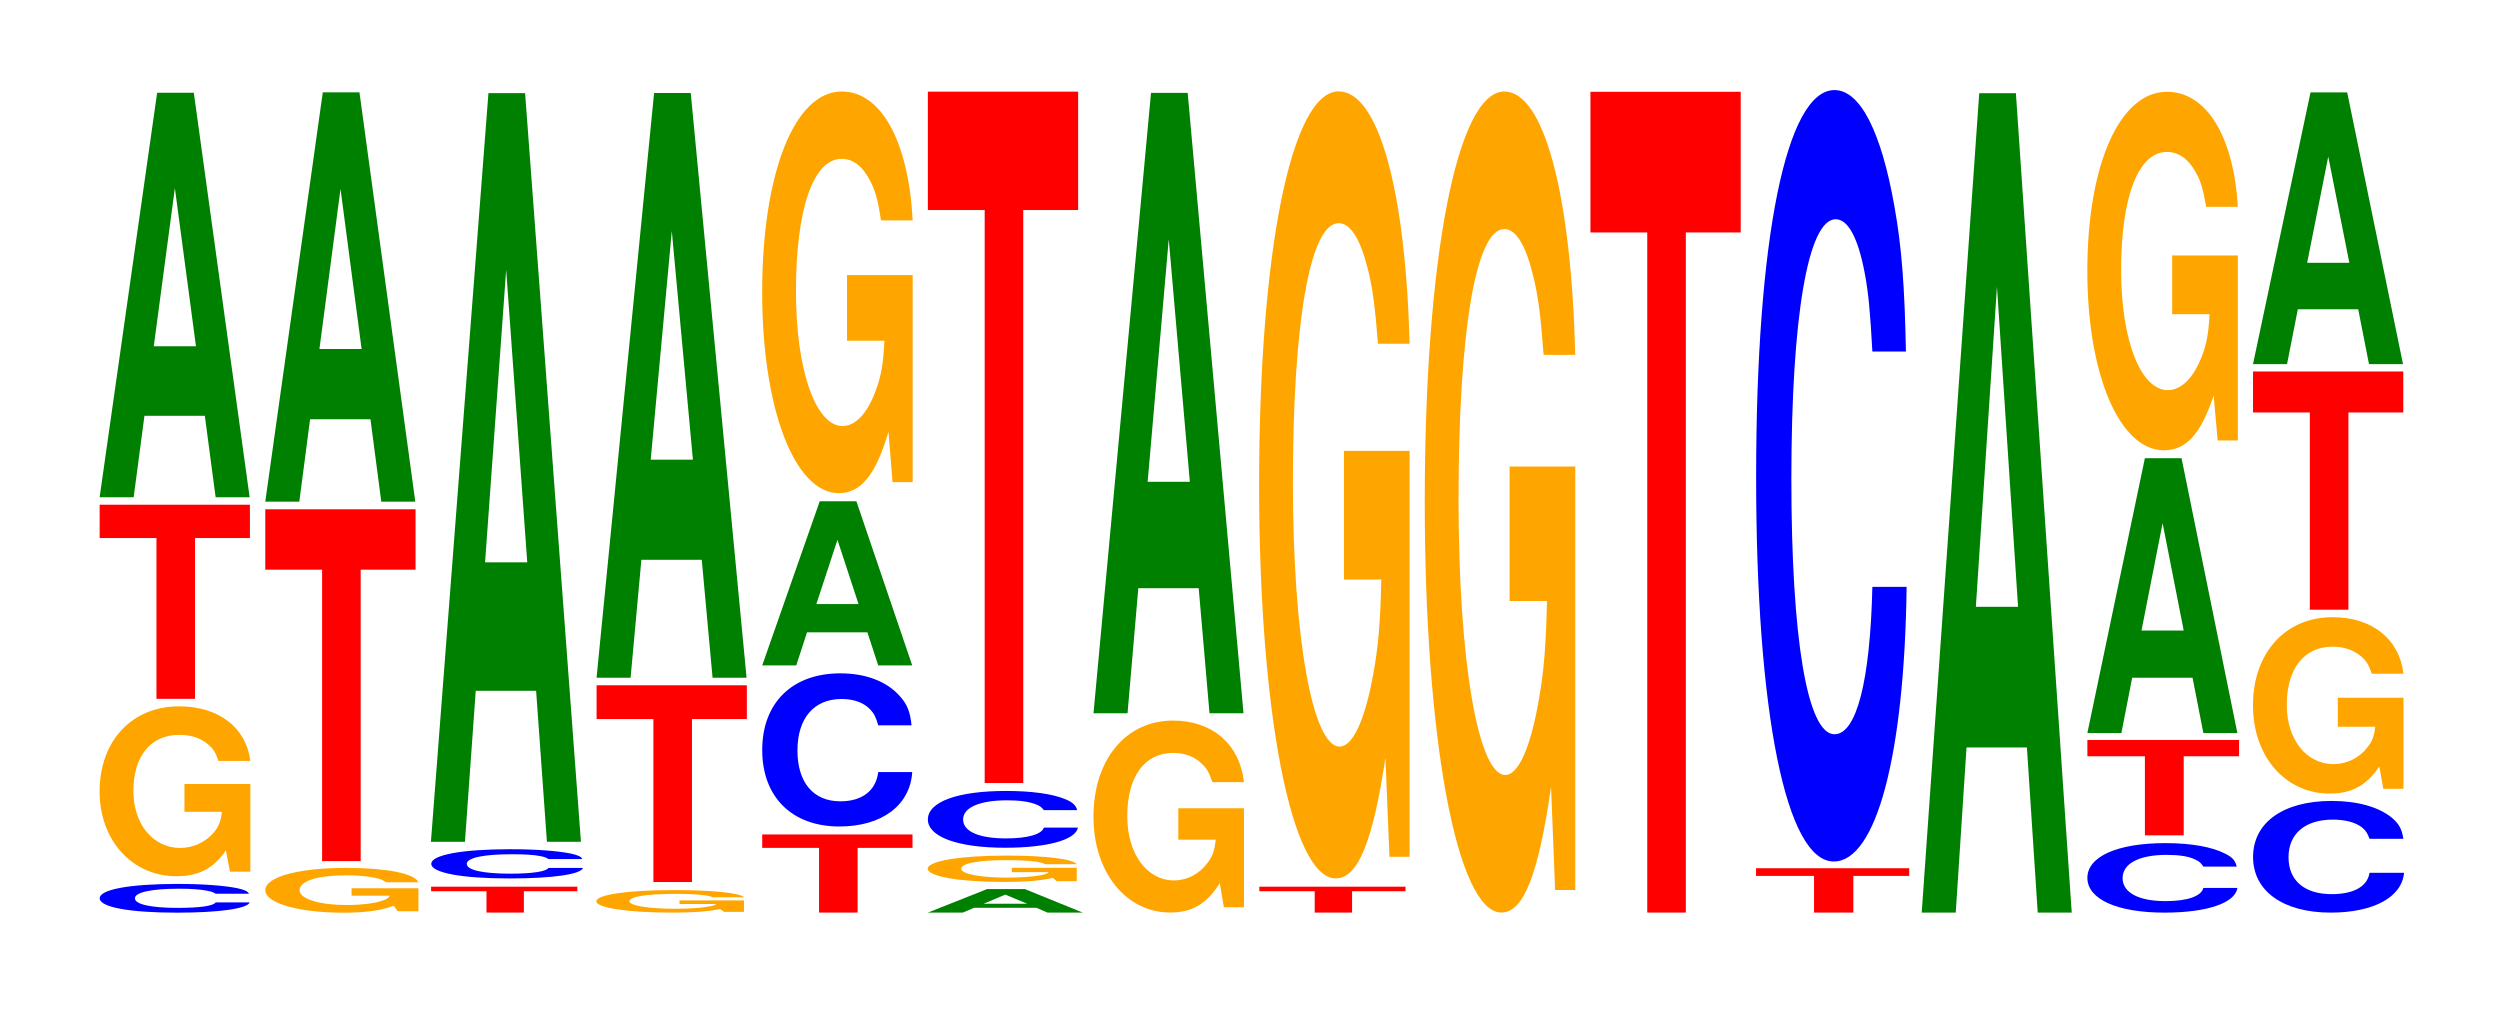 <?xml version="1.0" encoding="UTF-8"?>
<svg xmlns="http://www.w3.org/2000/svg" xmlns:xlink="http://www.w3.org/1999/xlink" width="163pt" height="66pt" viewBox="0 0 163 66" version="1.1">
<defs>
<g>
<symbol overflow="visible" id="glyph0-0">
<path style="stroke:none;" d="M 10.406 -1.172 C 10.328 -1.328 10.141 -1.422 9.656 -1.531 C 8.812 -1.703 7.438 -1.812 5.766 -1.812 C 2.625 -1.812 0.672 -1.453 0.672 -0.875 C 0.672 -0.297 2.609 0.062 5.703 0.062 C 8.469 0.062 10.312 -0.203 10.453 -0.609 L 8.234 -0.609 C 8.094 -0.375 7.188 -0.25 5.766 -0.25 C 4 -0.25 2.969 -0.484 2.969 -0.875 C 2.969 -1.266 4.047 -1.5 5.844 -1.5 C 6.641 -1.5 7.297 -1.453 7.719 -1.359 C 7.969 -1.312 8.094 -1.266 8.234 -1.172 Z M 10.406 -1.172 "/>
</symbol>
<symbol overflow="visible" id="glyph1-0">
<path style="stroke:none;" d="M 10.438 -5.688 L 6.141 -5.688 L 6.141 -3.875 L 8.578 -3.875 C 8.531 -3.281 8.375 -2.922 8.062 -2.531 C 7.531 -1.906 6.719 -1.516 5.875 -1.516 C 4.094 -1.516 2.812 -3.062 2.812 -5.234 C 2.812 -7.516 3.953 -8.891 5.812 -8.891 C 6.578 -8.891 7.219 -8.672 7.703 -8.25 C 8.016 -7.984 8.172 -7.75 8.359 -7.188 L 10.438 -7.188 C 10.172 -9.359 8.375 -10.75 5.797 -10.75 C 2.719 -10.75 0.609 -8.5 0.609 -5.203 C 0.609 -2 2.734 0.328 5.625 0.328 C 7.062 0.328 8.031 -0.172 8.844 -1.359 L 9.109 0.031 L 10.438 0.031 Z M 10.438 -5.688 "/>
</symbol>
<symbol overflow="visible" id="glyph2-0">
<path style="stroke:none;" d="M 6.453 -10.484 L 10.031 -10.484 L 10.031 -12.656 L 0.234 -12.656 L 0.234 -10.484 L 3.938 -10.484 L 3.938 0 L 6.453 0 Z M 6.453 -10.484 "/>
</symbol>
<symbol overflow="visible" id="glyph3-0">
<path style="stroke:none;" d="M 7.234 -5.312 L 7.938 0 L 10.156 0 L 6.516 -26.375 L 4.125 -26.375 L 0.375 0 L 2.594 0 L 3.297 -5.312 Z M 6.656 -9.844 L 3.906 -9.844 L 5.281 -20.156 Z M 6.656 -9.844 "/>
</symbol>
<symbol overflow="visible" id="glyph4-0">
<path style="stroke:none;" d="M 10.609 -1.5 L 6.25 -1.5 L 6.25 -1.016 L 8.734 -1.016 C 8.672 -0.859 8.516 -0.766 8.188 -0.672 C 7.656 -0.5 6.828 -0.406 5.969 -0.406 C 4.156 -0.406 2.859 -0.797 2.859 -1.375 C 2.859 -1.969 4.016 -2.344 5.906 -2.344 C 6.688 -2.344 7.344 -2.281 7.828 -2.172 C 8.141 -2.094 8.312 -2.031 8.5 -1.891 L 10.609 -1.891 C 10.344 -2.469 8.516 -2.828 5.891 -2.828 C 2.766 -2.828 0.625 -2.234 0.625 -1.375 C 0.625 -0.531 2.781 0.094 5.719 0.094 C 7.172 0.094 8.156 -0.047 9 -0.359 L 9.266 0 L 10.609 0 Z M 10.609 -1.5 "/>
</symbol>
<symbol overflow="visible" id="glyph5-0">
<path style="stroke:none;" d="M 6.453 -19 L 10.031 -19 L 10.031 -22.938 L 0.234 -22.938 L 0.234 -19 L 3.938 -19 L 3.938 0 L 6.453 0 Z M 6.453 -19 "/>
</symbol>
<symbol overflow="visible" id="glyph6-0">
<path style="stroke:none;" d="M 7.234 -5.375 L 7.938 0 L 10.156 0 L 6.516 -26.688 L 4.125 -26.688 L 0.375 0 L 2.594 0 L 3.297 -5.375 Z M 6.656 -9.953 L 3.906 -9.953 L 5.281 -20.391 Z M 6.656 -9.953 "/>
</symbol>
<symbol overflow="visible" id="glyph7-0">
<path style="stroke:none;" d="M 6.281 -1.391 L 9.766 -1.391 L 9.766 -1.688 L 0.234 -1.688 L 0.234 -1.391 L 3.844 -1.391 L 3.844 0 L 6.281 0 Z M 6.281 -1.391 "/>
</symbol>
<symbol overflow="visible" id="glyph8-0">
<path style="stroke:none;" d="M 10.531 -1.203 C 10.469 -1.359 10.266 -1.453 9.781 -1.562 C 8.922 -1.734 7.531 -1.844 5.844 -1.844 C 2.656 -1.844 0.688 -1.469 0.688 -0.891 C 0.688 -0.312 2.641 0.062 5.781 0.062 C 8.578 0.062 10.453 -0.203 10.578 -0.625 L 8.328 -0.625 C 8.188 -0.391 7.281 -0.25 5.844 -0.25 C 4.047 -0.25 3 -0.484 3 -0.891 C 3 -1.281 4.094 -1.516 5.922 -1.516 C 6.719 -1.516 7.391 -1.484 7.812 -1.391 C 8.062 -1.344 8.188 -1.297 8.328 -1.203 Z M 10.531 -1.203 "/>
</symbol>
<symbol overflow="visible" id="glyph9-0">
<path style="stroke:none;" d="M 7.234 -9.844 L 7.938 0 L 10.156 0 L 6.516 -48.812 L 4.125 -48.812 L 0.375 0 L 2.594 0 L 3.297 -9.844 Z M 6.656 -18.219 L 3.906 -18.219 L 5.281 -37.297 Z M 6.656 -18.219 "/>
</symbol>
<symbol overflow="visible" id="glyph10-0">
<path style="stroke:none;" d="M 10.234 -0.75 L 6.031 -0.75 L 6.031 -0.516 L 8.422 -0.516 C 8.359 -0.438 8.219 -0.391 7.906 -0.344 C 7.375 -0.25 6.594 -0.203 5.75 -0.203 C 4.016 -0.203 2.766 -0.406 2.766 -0.688 C 2.766 -1 3.875 -1.172 5.703 -1.172 C 6.453 -1.172 7.078 -1.156 7.562 -1.094 C 7.859 -1.062 8.016 -1.031 8.203 -0.953 L 10.234 -0.953 C 9.969 -1.234 8.219 -1.422 5.688 -1.422 C 2.656 -1.422 0.609 -1.125 0.609 -0.688 C 0.609 -0.266 2.672 0.047 5.516 0.047 C 6.922 0.047 7.875 -0.016 8.672 -0.188 L 8.938 0 L 10.234 0 Z M 10.234 -0.75 "/>
</symbol>
<symbol overflow="visible" id="glyph11-0">
<path style="stroke:none;" d="M 6.453 -10.625 L 10.031 -10.625 L 10.031 -12.828 L 0.234 -12.828 L 0.234 -10.625 L 3.938 -10.625 L 3.938 0 L 6.453 0 Z M 6.453 -10.625 "/>
</symbol>
<symbol overflow="visible" id="glyph12-0">
<path style="stroke:none;" d="M 7.234 -7.688 L 7.938 0 L 10.156 0 L 6.516 -38.125 L 4.125 -38.125 L 0.375 0 L 2.594 0 L 3.297 -7.688 Z M 6.656 -14.219 L 3.906 -14.219 L 5.281 -29.125 Z M 6.656 -14.219 "/>
</symbol>
<symbol overflow="visible" id="glyph13-0">
<path style="stroke:none;" d="M 6.453 -4.219 L 10.031 -4.219 L 10.031 -5.094 L 0.234 -5.094 L 0.234 -4.219 L 3.938 -4.219 L 3.938 0 L 6.453 0 Z M 6.453 -4.219 "/>
</symbol>
<symbol overflow="visible" id="glyph14-0">
<path style="stroke:none;" d="M 10.406 -6.297 C 10.328 -7.125 10.141 -7.656 9.656 -8.188 C 8.812 -9.156 7.438 -9.688 5.766 -9.688 C 2.625 -9.688 0.672 -7.766 0.672 -4.688 C 0.672 -1.625 2.609 0.297 5.703 0.297 C 8.469 0.297 10.312 -1.078 10.453 -3.25 L 8.234 -3.25 C 8.094 -2.047 7.188 -1.344 5.766 -1.344 C 4 -1.344 2.969 -2.578 2.969 -4.656 C 2.969 -6.766 4.047 -8.016 5.844 -8.016 C 6.641 -8.016 7.297 -7.781 7.719 -7.328 C 7.969 -7.062 8.094 -6.812 8.234 -6.297 Z M 10.406 -6.297 "/>
</symbol>
<symbol overflow="visible" id="glyph15-0">
<path style="stroke:none;" d="M 7.234 -2.156 L 7.938 0 L 10.156 0 L 6.516 -10.703 L 4.125 -10.703 L 0.375 0 L 2.594 0 L 3.297 -2.156 Z M 6.656 -4 L 3.906 -4 L 5.281 -8.188 Z M 6.656 -4 "/>
</symbol>
<symbol overflow="visible" id="glyph16-0">
<path style="stroke:none;" d="M 10.422 -13.438 L 6.141 -13.438 L 6.141 -9.156 L 8.578 -9.156 C 8.516 -7.75 8.375 -6.891 8.047 -6 C 7.516 -4.484 6.719 -3.594 5.859 -3.594 C 4.094 -3.594 2.812 -7.234 2.812 -12.375 C 2.812 -17.75 3.938 -21.016 5.797 -21.016 C 6.562 -21.016 7.203 -20.5 7.688 -19.5 C 8 -18.891 8.156 -18.312 8.359 -17 L 10.422 -17 C 10.156 -22.141 8.375 -25.406 5.797 -25.406 C 2.719 -25.406 0.609 -20.094 0.609 -12.312 C 0.609 -4.734 2.719 0.781 5.609 0.781 C 7.047 0.781 8.016 -0.406 8.844 -3.219 L 9.109 0.062 L 10.422 0.062 Z M 10.422 -13.438 "/>
</symbol>
<symbol overflow="visible" id="glyph17-0">
<path style="stroke:none;" d="M 7.469 -0.312 L 8.188 0 L 10.484 0 L 6.719 -1.531 L 4.25 -1.531 L 0.391 0 L 2.672 0 L 3.406 -0.312 Z M 6.859 -0.578 L 4.031 -0.578 L 5.438 -1.172 Z M 6.859 -0.578 "/>
</symbol>
<symbol overflow="visible" id="glyph18-0">
<path style="stroke:none;" d="M 10.328 -0.875 L 6.094 -0.875 L 6.094 -0.594 L 8.5 -0.594 C 8.438 -0.516 8.297 -0.453 7.984 -0.391 C 7.453 -0.297 6.656 -0.234 5.812 -0.234 C 4.047 -0.234 2.797 -0.469 2.797 -0.812 C 2.797 -1.172 3.906 -1.375 5.75 -1.375 C 6.516 -1.375 7.156 -1.344 7.625 -1.281 C 7.938 -1.234 8.094 -1.203 8.281 -1.109 L 10.328 -1.109 C 10.062 -1.453 8.297 -1.672 5.734 -1.672 C 2.688 -1.672 0.609 -1.312 0.609 -0.812 C 0.609 -0.312 2.703 0.047 5.562 0.047 C 6.984 0.047 7.953 -0.031 8.766 -0.219 L 9.031 0 L 10.328 0 Z M 10.328 -0.875 "/>
</symbol>
<symbol overflow="visible" id="glyph19-0">
<path style="stroke:none;" d="M 10.406 -2.344 C 10.328 -2.641 10.141 -2.844 9.656 -3.047 C 8.812 -3.406 7.438 -3.594 5.766 -3.594 C 2.625 -3.594 0.672 -2.891 0.672 -1.734 C 0.672 -0.609 2.609 0.109 5.703 0.109 C 8.469 0.109 10.312 -0.406 10.453 -1.203 L 8.234 -1.203 C 8.094 -0.766 7.188 -0.5 5.766 -0.5 C 4 -0.5 2.969 -0.953 2.969 -1.734 C 2.969 -2.516 4.047 -2.984 5.844 -2.984 C 6.641 -2.984 7.297 -2.891 7.719 -2.719 C 7.969 -2.625 8.094 -2.531 8.234 -2.344 Z M 10.406 -2.344 "/>
</symbol>
<symbol overflow="visible" id="glyph20-0">
<path style="stroke:none;" d="M 6.453 -37.359 L 10.031 -37.359 L 10.031 -45.078 L 0.234 -45.078 L 0.234 -37.359 L 3.938 -37.359 L 3.938 0 L 6.453 0 Z M 6.453 -37.359 "/>
</symbol>
<symbol overflow="visible" id="glyph21-0">
<path style="stroke:none;" d="M 10.422 -6.422 L 6.141 -6.422 L 6.141 -4.375 L 8.578 -4.375 C 8.516 -3.703 8.375 -3.297 8.047 -2.859 C 7.516 -2.141 6.719 -1.719 5.859 -1.719 C 4.094 -1.719 2.812 -3.453 2.812 -5.906 C 2.812 -8.484 3.938 -10.031 5.797 -10.031 C 6.562 -10.031 7.203 -9.797 7.688 -9.312 C 8 -9.016 8.156 -8.75 8.359 -8.125 L 10.422 -8.125 C 10.156 -10.578 8.375 -12.141 5.797 -12.141 C 2.719 -12.141 0.609 -9.594 0.609 -5.875 C 0.609 -2.266 2.719 0.375 5.609 0.375 C 7.047 0.375 8.016 -0.203 8.844 -1.547 L 9.109 0.031 L 10.422 0.031 Z M 10.422 -6.422 "/>
</symbol>
<symbol overflow="visible" id="glyph22-0">
<path style="stroke:none;" d="M 7.234 -8.156 L 7.938 0 L 10.156 0 L 6.516 -40.453 L 4.125 -40.453 L 0.375 0 L 2.594 0 L 3.297 -8.156 Z M 6.656 -15.094 L 3.906 -15.094 L 5.281 -30.906 Z M 6.656 -15.094 "/>
</symbol>
<symbol overflow="visible" id="glyph23-0">
<path style="stroke:none;" d="M 10.422 -26.328 L 6.141 -26.328 L 6.141 -17.938 L 8.578 -17.938 C 8.516 -15.172 8.375 -13.5 8.047 -11.75 C 7.516 -8.797 6.719 -7.047 5.859 -7.047 C 4.094 -7.047 2.812 -14.172 2.812 -24.25 C 2.812 -34.781 3.938 -41.172 5.797 -41.172 C 6.562 -41.172 7.203 -40.156 7.688 -38.219 C 8 -37 8.156 -35.859 8.359 -33.312 L 10.422 -33.312 C 10.156 -43.391 8.375 -49.766 5.797 -49.766 C 2.719 -49.766 0.609 -39.359 0.609 -24.109 C 0.609 -9.266 2.719 1.547 5.609 1.547 C 7.047 1.547 8.016 -0.812 8.844 -6.312 L 9.109 0.141 L 10.422 0.141 Z M 10.422 -26.328 "/>
</symbol>
<symbol overflow="visible" id="glyph24-0">
<path style="stroke:none;" d="M 10.422 -27.469 L 6.141 -27.469 L 6.141 -18.703 L 8.578 -18.703 C 8.516 -15.828 8.375 -14.078 8.047 -12.266 C 7.516 -9.172 6.719 -7.359 5.859 -7.359 C 4.094 -7.359 2.812 -14.781 2.812 -25.297 C 2.812 -36.297 3.938 -42.953 5.797 -42.953 C 6.562 -42.953 7.203 -41.891 7.688 -39.859 C 8 -38.609 8.156 -37.406 8.359 -34.75 L 10.422 -34.75 C 10.156 -45.266 8.375 -51.922 5.797 -51.922 C 2.719 -51.922 0.609 -41.062 0.609 -25.156 C 0.609 -9.672 2.719 1.609 5.609 1.609 C 7.047 1.609 8.016 -0.844 8.844 -6.578 L 9.109 0.141 L 10.422 0.141 Z M 10.422 -27.469 "/>
</symbol>
<symbol overflow="visible" id="glyph25-0">
<path style="stroke:none;" d="M 6.453 -44.344 L 10.031 -44.344 L 10.031 -53.516 L 0.234 -53.516 L 0.234 -44.344 L 3.938 -44.344 L 3.938 0 L 6.453 0 Z M 6.453 -44.344 "/>
</symbol>
<symbol overflow="visible" id="glyph26-0">
<path style="stroke:none;" d="M 6.578 -2.391 L 10.219 -2.391 L 10.219 -2.891 L 0.234 -2.891 L 0.234 -2.391 L 4.016 -2.391 L 4.016 0 L 6.578 0 Z M 6.578 -2.391 "/>
</symbol>
<symbol overflow="visible" id="glyph27-0">
<path style="stroke:none;" d="M 10.438 -31.734 C 10.359 -35.875 10.172 -38.516 9.688 -41.203 C 8.828 -46.078 7.453 -48.781 5.781 -48.781 C 2.641 -48.781 0.672 -39.109 0.672 -23.562 C 0.672 -8.156 2.625 1.516 5.734 1.516 C 8.5 1.516 10.344 -5.391 10.484 -16.391 L 8.25 -16.391 C 8.109 -10.266 7.219 -6.781 5.781 -6.781 C 4.016 -6.781 2.969 -12.969 2.969 -23.438 C 2.969 -34.031 4.062 -40.359 5.859 -40.359 C 6.656 -40.359 7.312 -39.172 7.75 -36.859 C 8 -35.547 8.109 -34.297 8.25 -31.734 Z M 10.438 -31.734 "/>
</symbol>
<symbol overflow="visible" id="glyph28-0">
<path style="stroke:none;" d="M 7.234 -10.766 L 7.938 0 L 10.156 0 L 6.516 -53.422 L 4.125 -53.422 L 0.375 0 L 2.594 0 L 3.297 -10.766 Z M 6.656 -19.938 L 3.906 -19.938 L 5.281 -40.812 Z M 6.656 -19.938 "/>
</symbol>
<symbol overflow="visible" id="glyph29-0">
<path style="stroke:none;" d="M 10.406 -2.859 C 10.328 -3.234 10.141 -3.469 9.656 -3.703 C 8.812 -4.141 7.438 -4.391 5.766 -4.391 C 2.625 -4.391 0.672 -3.516 0.672 -2.125 C 0.672 -0.734 2.609 0.141 5.703 0.141 C 8.469 0.141 10.312 -0.484 10.453 -1.469 L 8.234 -1.469 C 8.094 -0.922 7.188 -0.609 5.766 -0.609 C 4 -0.609 2.969 -1.172 2.969 -2.109 C 2.969 -3.062 4.047 -3.625 5.844 -3.625 C 6.641 -3.625 7.297 -3.531 7.719 -3.312 C 7.969 -3.203 8.094 -3.078 8.234 -2.859 Z M 10.406 -2.859 "/>
</symbol>
<symbol overflow="visible" id="glyph30-0">
<path style="stroke:none;" d="M 6.516 -5.156 L 10.125 -5.156 L 10.125 -6.219 L 0.234 -6.219 L 0.234 -5.156 L 3.984 -5.156 L 3.984 0 L 6.516 0 Z M 6.516 -5.156 "/>
</symbol>
<symbol overflow="visible" id="glyph31-0">
<path style="stroke:none;" d="M 7.234 -3.609 L 7.938 0 L 10.156 0 L 6.516 -17.922 L 4.125 -17.922 L 0.375 0 L 2.594 0 L 3.297 -3.609 Z M 6.656 -6.688 L 3.906 -6.688 L 5.281 -13.688 Z M 6.656 -6.688 "/>
</symbol>
<symbol overflow="visible" id="glyph32-0">
<path style="stroke:none;" d="M 10.422 -12 L 6.141 -12 L 6.141 -8.172 L 8.578 -8.172 C 8.516 -6.922 8.375 -6.156 8.047 -5.359 C 7.516 -4 6.719 -3.219 5.859 -3.219 C 4.094 -3.219 2.812 -6.453 2.812 -11.047 C 2.812 -15.844 3.938 -18.75 5.797 -18.75 C 6.562 -18.75 7.203 -18.297 7.688 -17.406 C 8 -16.859 8.156 -16.344 8.359 -15.172 L 10.422 -15.172 C 10.156 -19.766 8.375 -22.672 5.797 -22.672 C 2.719 -22.672 0.609 -17.922 0.609 -10.984 C 0.609 -4.219 2.719 0.703 5.609 0.703 C 7.047 0.703 8.016 -0.359 8.844 -2.875 L 9.109 0.062 L 10.422 0.062 Z M 10.422 -12 "/>
</symbol>
<symbol overflow="visible" id="glyph33-0">
<path style="stroke:none;" d="M 10.469 -4.594 C 10.391 -5.188 10.188 -5.578 9.719 -5.969 C 8.859 -6.672 7.469 -7.062 5.797 -7.062 C 2.641 -7.062 0.672 -5.656 0.672 -3.406 C 0.672 -1.188 2.625 0.219 5.734 0.219 C 8.516 0.219 10.375 -0.781 10.516 -2.375 L 8.266 -2.375 C 8.125 -1.484 7.234 -0.984 5.797 -0.984 C 4.016 -0.984 2.984 -1.875 2.984 -3.391 C 2.984 -4.922 4.062 -5.844 5.875 -5.844 C 6.672 -5.844 7.328 -5.672 7.766 -5.344 C 8.016 -5.141 8.125 -4.969 8.266 -4.594 Z M 10.469 -4.594 "/>
</symbol>
<symbol overflow="visible" id="glyph34-0">
<path style="stroke:none;" d="M 10.422 -5.906 L 6.141 -5.906 L 6.141 -4.016 L 8.578 -4.016 C 8.516 -3.406 8.375 -3.031 8.047 -2.641 C 7.516 -1.969 6.719 -1.578 5.859 -1.578 C 4.094 -1.578 2.812 -3.172 2.812 -5.438 C 2.812 -7.797 3.938 -9.234 5.797 -9.234 C 6.562 -9.234 7.203 -9 7.688 -8.578 C 8 -8.297 8.156 -8.047 8.359 -7.469 L 10.422 -7.469 C 10.156 -9.734 8.375 -11.156 5.797 -11.156 C 2.719 -11.156 0.609 -8.828 0.609 -5.406 C 0.609 -2.078 2.719 0.344 5.609 0.344 C 7.047 0.344 8.016 -0.188 8.844 -1.422 L 9.109 0.031 L 10.422 0.031 Z M 10.422 -5.906 "/>
</symbol>
<symbol overflow="visible" id="glyph35-0">
<path style="stroke:none;" d="M 6.453 -12.859 L 10.031 -12.859 L 10.031 -15.531 L 0.234 -15.531 L 0.234 -12.859 L 3.938 -12.859 L 3.938 0 L 6.453 0 Z M 6.453 -12.859 "/>
</symbol>
<symbol overflow="visible" id="glyph36-0">
<path style="stroke:none;" d="M 7.234 -3.578 L 7.938 0 L 10.156 0 L 6.516 -17.719 L 4.125 -17.719 L 0.375 0 L 2.594 0 L 3.297 -3.578 Z M 6.656 -6.609 L 3.906 -6.609 L 5.281 -13.531 Z M 6.656 -6.609 "/>
</symbol>
</g>
</defs>
<g id="surface1">
<g style="fill:rgb(0%,0%,100%);fill-opacity:1;">
  <use xlink:href="#glyph0-0" x="5.828" y="59.444"/>
</g>
<g style="fill:rgb(100%,64.647%,0%);fill-opacity:1;">
  <use xlink:href="#glyph1-0" x="5.885" y="56.803"/>
</g>
<g style="fill:rgb(100%,0%,0%);fill-opacity:1;">
  <use xlink:href="#glyph2-0" x="6.263" y="45.564"/>
</g>
<g style="fill:rgb(0%,50.194%,0%);fill-opacity:1;">
  <use xlink:href="#glyph3-0" x="6.121" y="32.421"/>
</g>
<g style="fill:rgb(100%,64.647%,0%);fill-opacity:1;">
  <use xlink:href="#glyph4-0" x="16.673" y="59.414"/>
</g>
<g style="fill:rgb(100%,0%,0%);fill-opacity:1;">
  <use xlink:href="#glyph5-0" x="17.063" y="56.143"/>
</g>
<g style="fill:rgb(0%,50.194%,0%);fill-opacity:1;">
  <use xlink:href="#glyph6-0" x="16.921" y="32.709"/>
</g>
<g style="fill:rgb(100%,0%,0%);fill-opacity:1;">
  <use xlink:href="#glyph7-0" x="27.875" y="59.5"/>
</g>
<g style="fill:rgb(0%,0%,100%);fill-opacity:1;">
  <use xlink:href="#glyph8-0" x="27.432" y="57.213"/>
</g>
<g style="fill:rgb(0%,50.194%,0%);fill-opacity:1;">
  <use xlink:href="#glyph9-0" x="27.721" y="54.885"/>
</g>
<g style="fill:rgb(100%,64.647%,0%);fill-opacity:1;">
  <use xlink:href="#glyph10-0" x="38.273" y="59.455"/>
</g>
<g style="fill:rgb(100%,0%,0%);fill-opacity:1;">
  <use xlink:href="#glyph11-0" x="38.663" y="57.508"/>
</g>
<g style="fill:rgb(0%,50.194%,0%);fill-opacity:1;">
  <use xlink:href="#glyph12-0" x="38.521" y="44.189"/>
</g>
<g style="fill:rgb(100%,0%,0%);fill-opacity:1;">
  <use xlink:href="#glyph13-0" x="49.463" y="59.5"/>
</g>
<g style="fill:rgb(0%,0%,100%);fill-opacity:1;">
  <use xlink:href="#glyph14-0" x="49.025" y="53.59"/>
</g>
<g style="fill:rgb(0%,50.194%,0%);fill-opacity:1;">
  <use xlink:href="#glyph15-0" x="49.321" y="43.386"/>
</g>
<g style="fill:rgb(100%,64.647%,0%);fill-opacity:1;">
  <use xlink:href="#glyph16-0" x="49.085" y="31.372"/>
</g>
<g style="fill:rgb(0%,50.194%,0%);fill-opacity:1;">
  <use xlink:href="#glyph17-0" x="60.106" y="59.5"/>
</g>
<g style="fill:rgb(100%,64.647%,0%);fill-opacity:1;">
  <use xlink:href="#glyph18-0" x="59.877" y="57.456"/>
</g>
<g style="fill:rgb(0%,0%,100%);fill-opacity:1;">
  <use xlink:href="#glyph19-0" x="59.825" y="55.164"/>
</g>
<g style="fill:rgb(100%,0%,0%);fill-opacity:1;">
  <use xlink:href="#glyph20-0" x="60.263" y="51.053"/>
</g>
<g style="fill:rgb(100%,64.647%,0%);fill-opacity:1;">
  <use xlink:href="#glyph21-0" x="70.685" y="59.122"/>
</g>
<g style="fill:rgb(0%,50.194%,0%);fill-opacity:1;">
  <use xlink:href="#glyph22-0" x="70.921" y="46.507"/>
</g>
<g style="fill:rgb(100%,0%,0%);fill-opacity:1;">
  <use xlink:href="#glyph7-0" x="81.875" y="59.5"/>
</g>
<g style="fill:rgb(100%,64.647%,0%);fill-opacity:1;">
  <use xlink:href="#glyph23-0" x="81.485" y="55.724"/>
</g>
<g style="fill:rgb(100%,64.647%,0%);fill-opacity:1;">
  <use xlink:href="#glyph24-0" x="92.285" y="57.888"/>
</g>
<g style="fill:rgb(100%,0%,0%);fill-opacity:1;">
  <use xlink:href="#glyph25-0" x="103.463" y="59.5"/>
</g>
<g style="fill:rgb(100%,0%,0%);fill-opacity:1;">
  <use xlink:href="#glyph26-0" x="114.26" y="59.5"/>
</g>
<g style="fill:rgb(0%,0%,100%);fill-opacity:1;">
  <use xlink:href="#glyph27-0" x="113.828" y="54.654"/>
</g>
<g style="fill:rgb(0%,50.194%,0%);fill-opacity:1;">
  <use xlink:href="#glyph28-0" x="124.921" y="59.5"/>
</g>
<g style="fill:rgb(0%,0%,100%);fill-opacity:1;">
  <use xlink:href="#glyph29-0" x="135.425" y="59.362"/>
</g>
<g style="fill:rgb(100%,0%,0%);fill-opacity:1;">
  <use xlink:href="#glyph30-0" x="135.863" y="54.465"/>
</g>
<g style="fill:rgb(0%,50.194%,0%);fill-opacity:1;">
  <use xlink:href="#glyph31-0" x="135.721" y="47.797"/>
</g>
<g style="fill:rgb(100%,64.647%,0%);fill-opacity:1;">
  <use xlink:href="#glyph32-0" x="135.485" y="28.657"/>
</g>
<g style="fill:rgb(0%,0%,100%);fill-opacity:1;">
  <use xlink:href="#glyph33-0" x="146.228" y="59.283"/>
</g>
<g style="fill:rgb(100%,64.647%,0%);fill-opacity:1;">
  <use xlink:href="#glyph34-0" x="146.285" y="51.397"/>
</g>
<g style="fill:rgb(100%,0%,0%);fill-opacity:1;">
  <use xlink:href="#glyph35-0" x="146.663" y="39.752"/>
</g>
<g style="fill:rgb(0%,50.194%,0%);fill-opacity:1;">
  <use xlink:href="#glyph36-0" x="146.521" y="23.742"/>
</g>
</g>
</svg>
